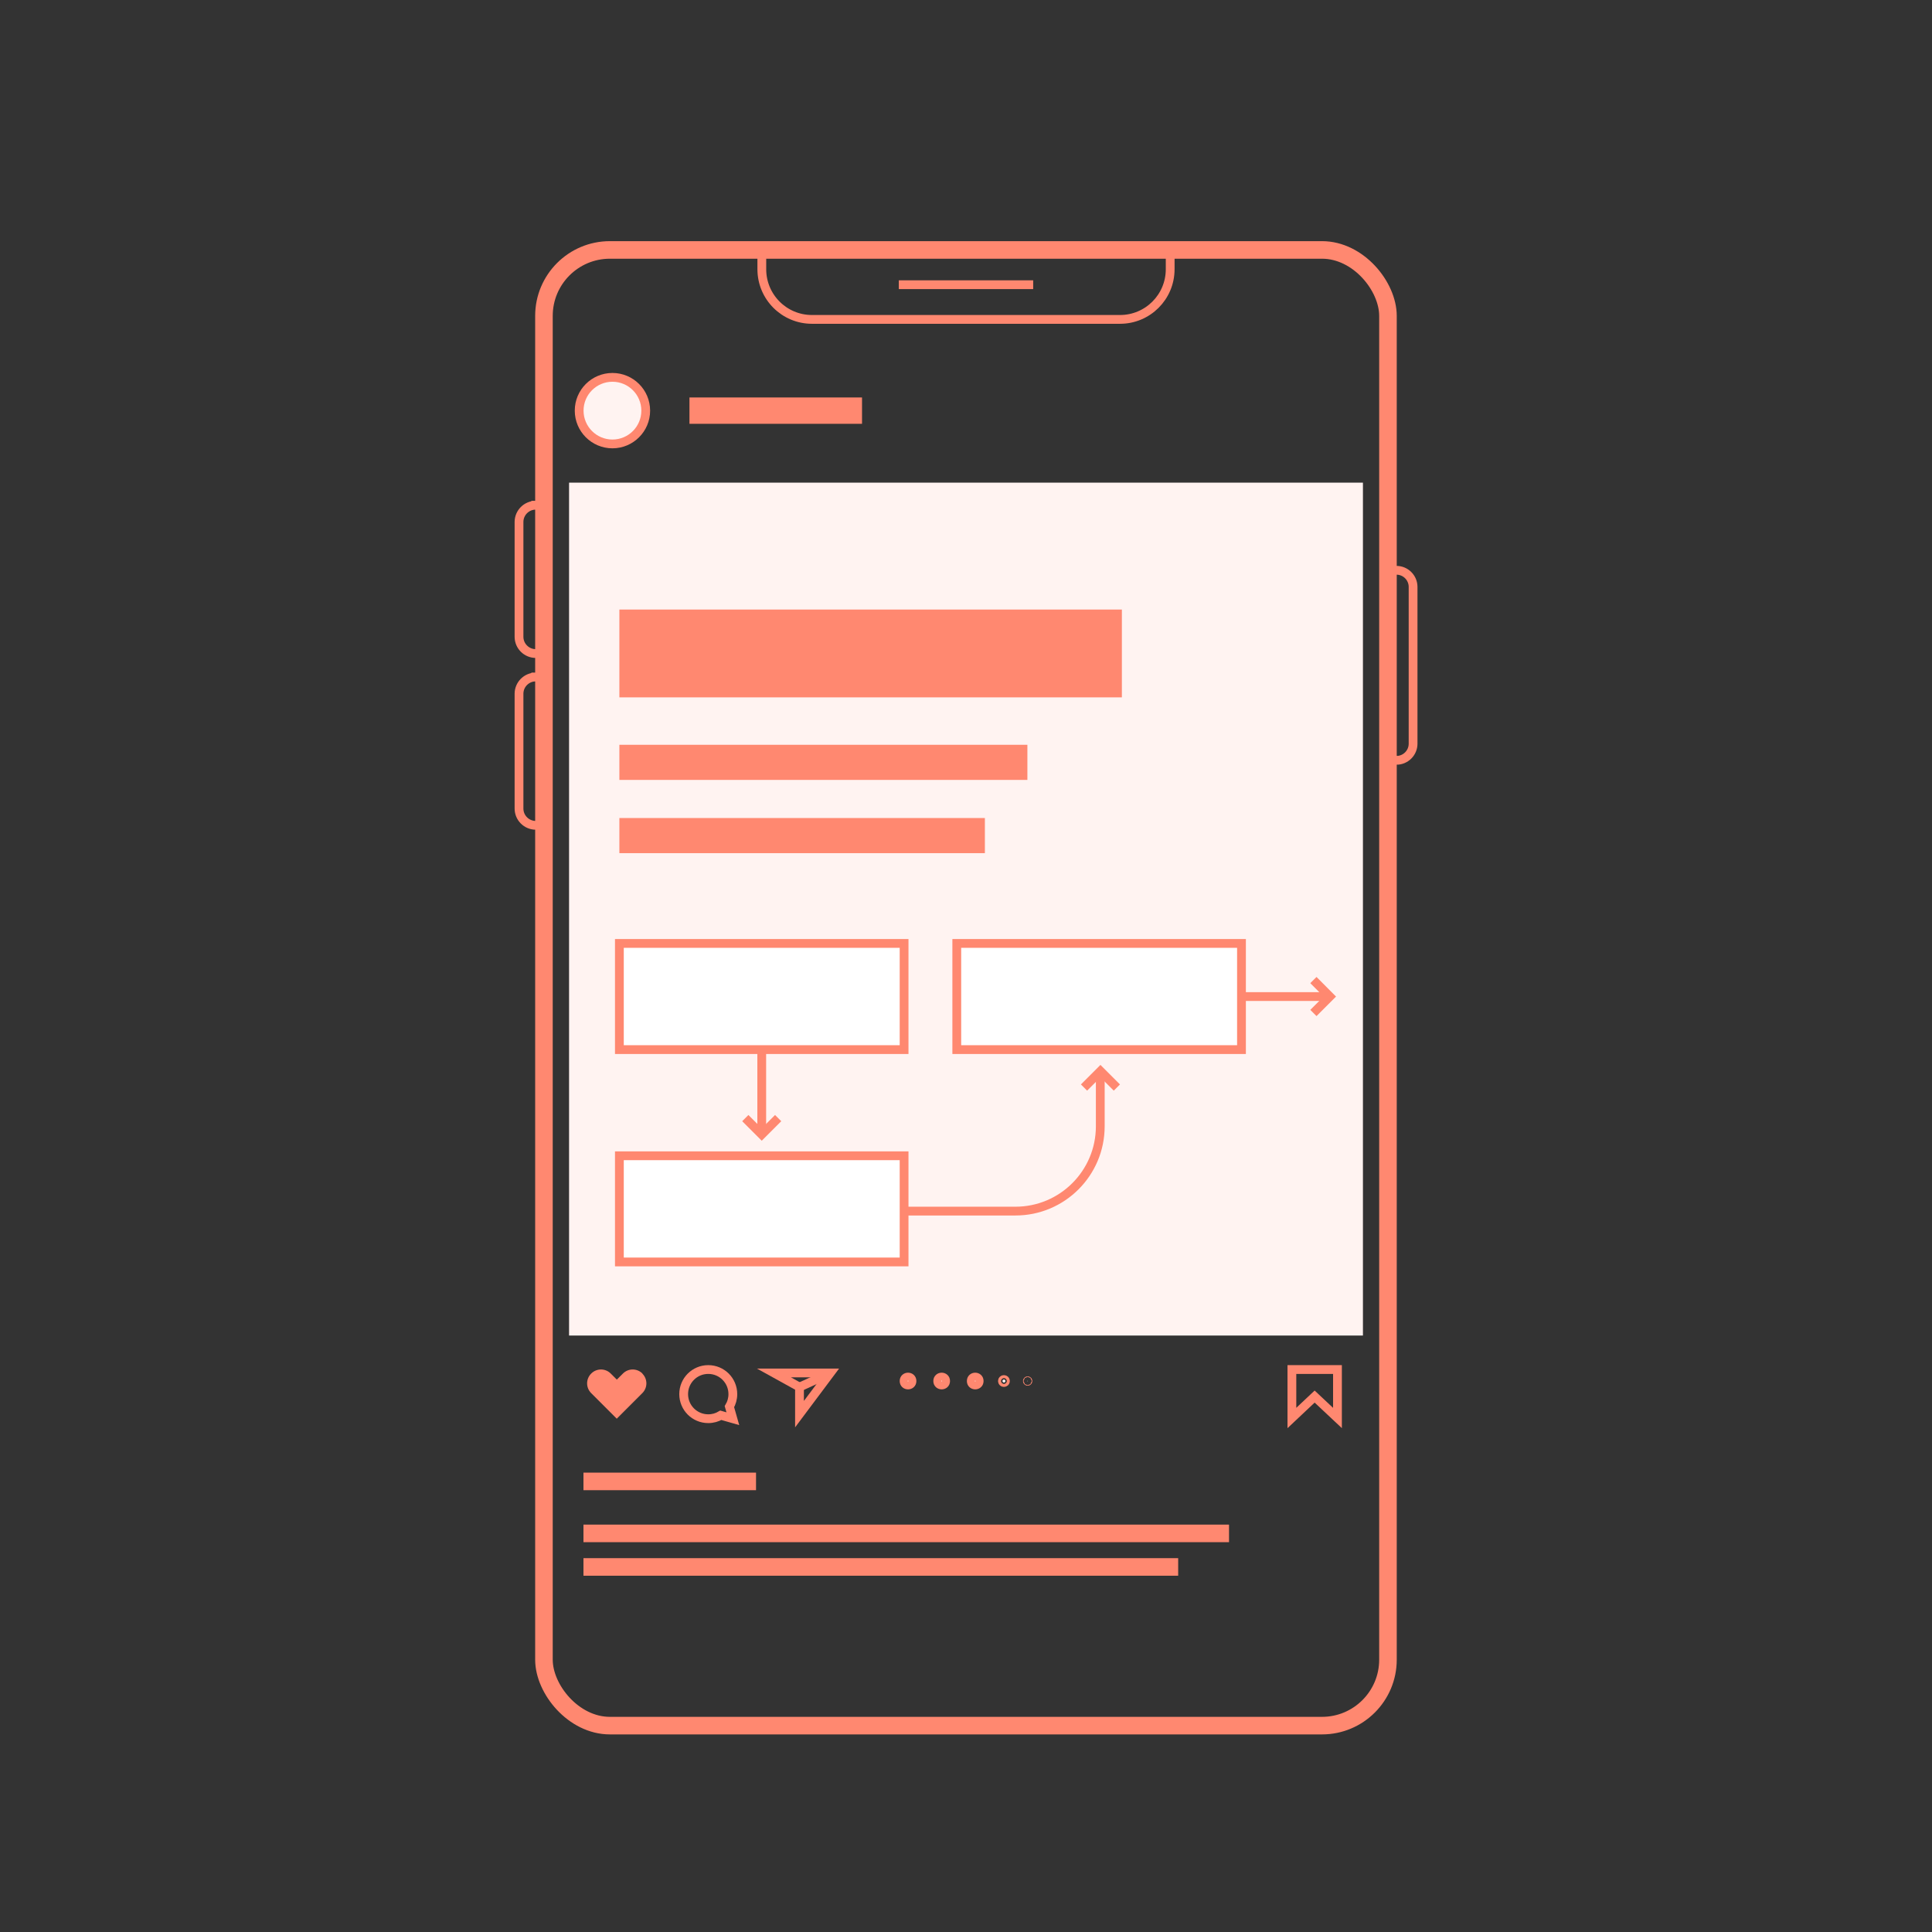 <?xml version="1.0" encoding="UTF-8"?>
<svg xmlns="http://www.w3.org/2000/svg" xmlns:xlink="http://www.w3.org/1999/xlink" id="Grafik" viewBox="0 0 220 220">
  <rect x="0" y="0" width="220" height="220" fill="#333333" stroke="none"/>
  <defs>
    <style>.cls-1{clip-path:url(#clippath);}.cls-2,.cls-3,.cls-4,.cls-5,.cls-6,.cls-7,.cls-8{fill:none;}.cls-2,.cls-9,.cls-10{stroke-width:0px;}.cls-3{stroke-width:3px;}.cls-3,.cls-4,.cls-11,.cls-5,.cls-6,.cls-7,.cls-8,.cls-12{stroke:#ff8870;}.cls-9,.cls-12{fill:#fff3f1;}.cls-11{fill:#fff;}.cls-11,.cls-8{stroke-miterlimit:10;}.cls-5{stroke-width:4px;}.cls-6{stroke-width:10px;}.cls-7{stroke-width:2px;}.cls-10{fill:#ff8870;}</style>
    <clipPath id="clippath">
      <rect class="cls-2" x="-115.6" y="338.01" width="55.9" height="74.04"></rect>
    </clipPath>
  </defs>
  <g class="cls-1">
    <polyline class="cls-8" points="-68.97 176.06 -44.62 184.35 -28.24 188.7 .16 181.32"></polyline>
  </g>
  <rect class="cls-7" x="61.94" y="28.46" width="96.11" height="168.04" rx="7.51" ry="7.51"></rect>
  <line class="cls-4" x1="102.35" y1="32.42" x2="117.65" y2="32.42"></line>
  <path class="cls-4" d="M133.25,28.46v2.2c0,3.16-2.56,5.71-5.71,5.71h-35.08c-3.16,0-5.71-2.56-5.71-5.71v-2.2"></path>
  <path class="cls-4" d="M159.94,64.93h.96v21.63h-.96c-1.04,0-1.89-.85-1.89-1.89v-17.86c0-1.04.85-1.89,1.89-1.89Z" transform="translate(318.96 151.5) rotate(-180)"></path>
  <path class="cls-4" d="M61.01,57.53h.94v16.89h-.94c-1.05,0-1.91-.85-1.91-1.91v-13.07c0-1.05.85-1.91,1.91-1.91Z"></path>
  <path class="cls-4" d="M61.01,77.09h.94v16.89h-.94c-1.05,0-1.91-.85-1.91-1.91v-13.07c0-1.05.85-1.91,1.91-1.91Z"></path>
  <rect class="cls-9" x="64.8" y="54.96" width="90.4" height="97.12"></rect>
  <rect class="cls-11" x="70.53" y="107.43" width="32.42" height="12.09"></rect>
  <rect class="cls-11" x="70.53" y="131.61" width="32.42" height="12.09"></rect>
  <rect class="cls-11" x="108.95" y="107.43" width="32.42" height="12.09"></rect>
  <line class="cls-8" x1="141.38" y1="113.48" x2="151.43" y2="113.48"></line>
  <polyline class="cls-8" points="149.56 111.6 151.43 113.48 149.56 115.35"></polyline>
  <line class="cls-8" x1="86.74" y1="119.64" x2="86.74" y2="129.19"></line>
  <polyline class="cls-8" points="88.61 127.32 86.74 129.19 84.87 127.32"></polyline>
  <path class="cls-8" d="M103.04,137.91h12.59c5.33,0,9.66-4.32,9.66-9.66v-6.34"></path>
  <polyline class="cls-8" points="123.44 123.84 125.31 121.97 127.18 123.84"></polyline>
  <circle class="cls-12" cx="69.74" cy="46.76" r="3.79"></circle>
  <line class="cls-3" x1="78.51" y1="46.76" x2="98.16" y2="46.76"></line>
  <line class="cls-6" x1="70.53" y1="74.41" x2="127.75" y2="74.41"></line>
  <line class="cls-7" x1="66.44" y1="168.69" x2="86.09" y2="168.69"></line>
  <line class="cls-7" x1="66.44" y1="174.61" x2="139.95" y2="174.61"></line>
  <line class="cls-7" x1="66.44" y1="178.43" x2="134.16" y2="178.43"></line>
  <path class="cls-10" d="M73.16,156.41c-.62-.62-1.61-.62-2.23,0l-.69.69-.69-.69c-.62-.62-1.61-.62-2.23,0s-.62,1.61,0,2.23l2.91,2.91h0s0,0,0,0l2.91-2.91c.62-.62.62-1.61,0-2.23Z"></path>
  <path class="cls-8" d="M83.06,160.18c.25-.42.39-.91.39-1.43,0-1.55-1.25-2.8-2.8-2.8s-2.8,1.25-2.8,2.8,1.25,2.8,2.8,2.8c.52,0,1.01-.14,1.43-.39l1.37.39-.39-1.37Z"></path>
  <polygon class="cls-8" points="88.13 156.34 94.55 156.34 91.04 161.03 91.04 157.95 88.13 156.34"></polygon>
  <line class="cls-8" x1="91.04" y1="157.95" x2="94.55" y2="156.34"></line>
  <polygon class="cls-8" points="152.3 161.47 149.7 159.03 147.11 161.47 147.11 155.95 152.3 155.95 152.3 161.47"></polygon>
  <circle class="cls-12" cx="103.4" cy="157.26" r=".45"></circle>
  <circle class="cls-12" cx="107.23" cy="157.26" r=".45"></circle>
  <circle class="cls-12" cx="111.05" cy="157.26" r=".45"></circle>
  <circle class="cls-12" cx="114.32" cy="157.26" r=".17"></circle>
  <circle class="cls-12" cx="117.02" cy="157.26" r=".03"></circle>
  <line class="cls-5" x1="70.53" y1="86.81" x2="116.99" y2="86.81"></line>
  <line class="cls-5" x1="70.53" y1="95.15" x2="112.15" y2="95.15"></line>
</svg>

